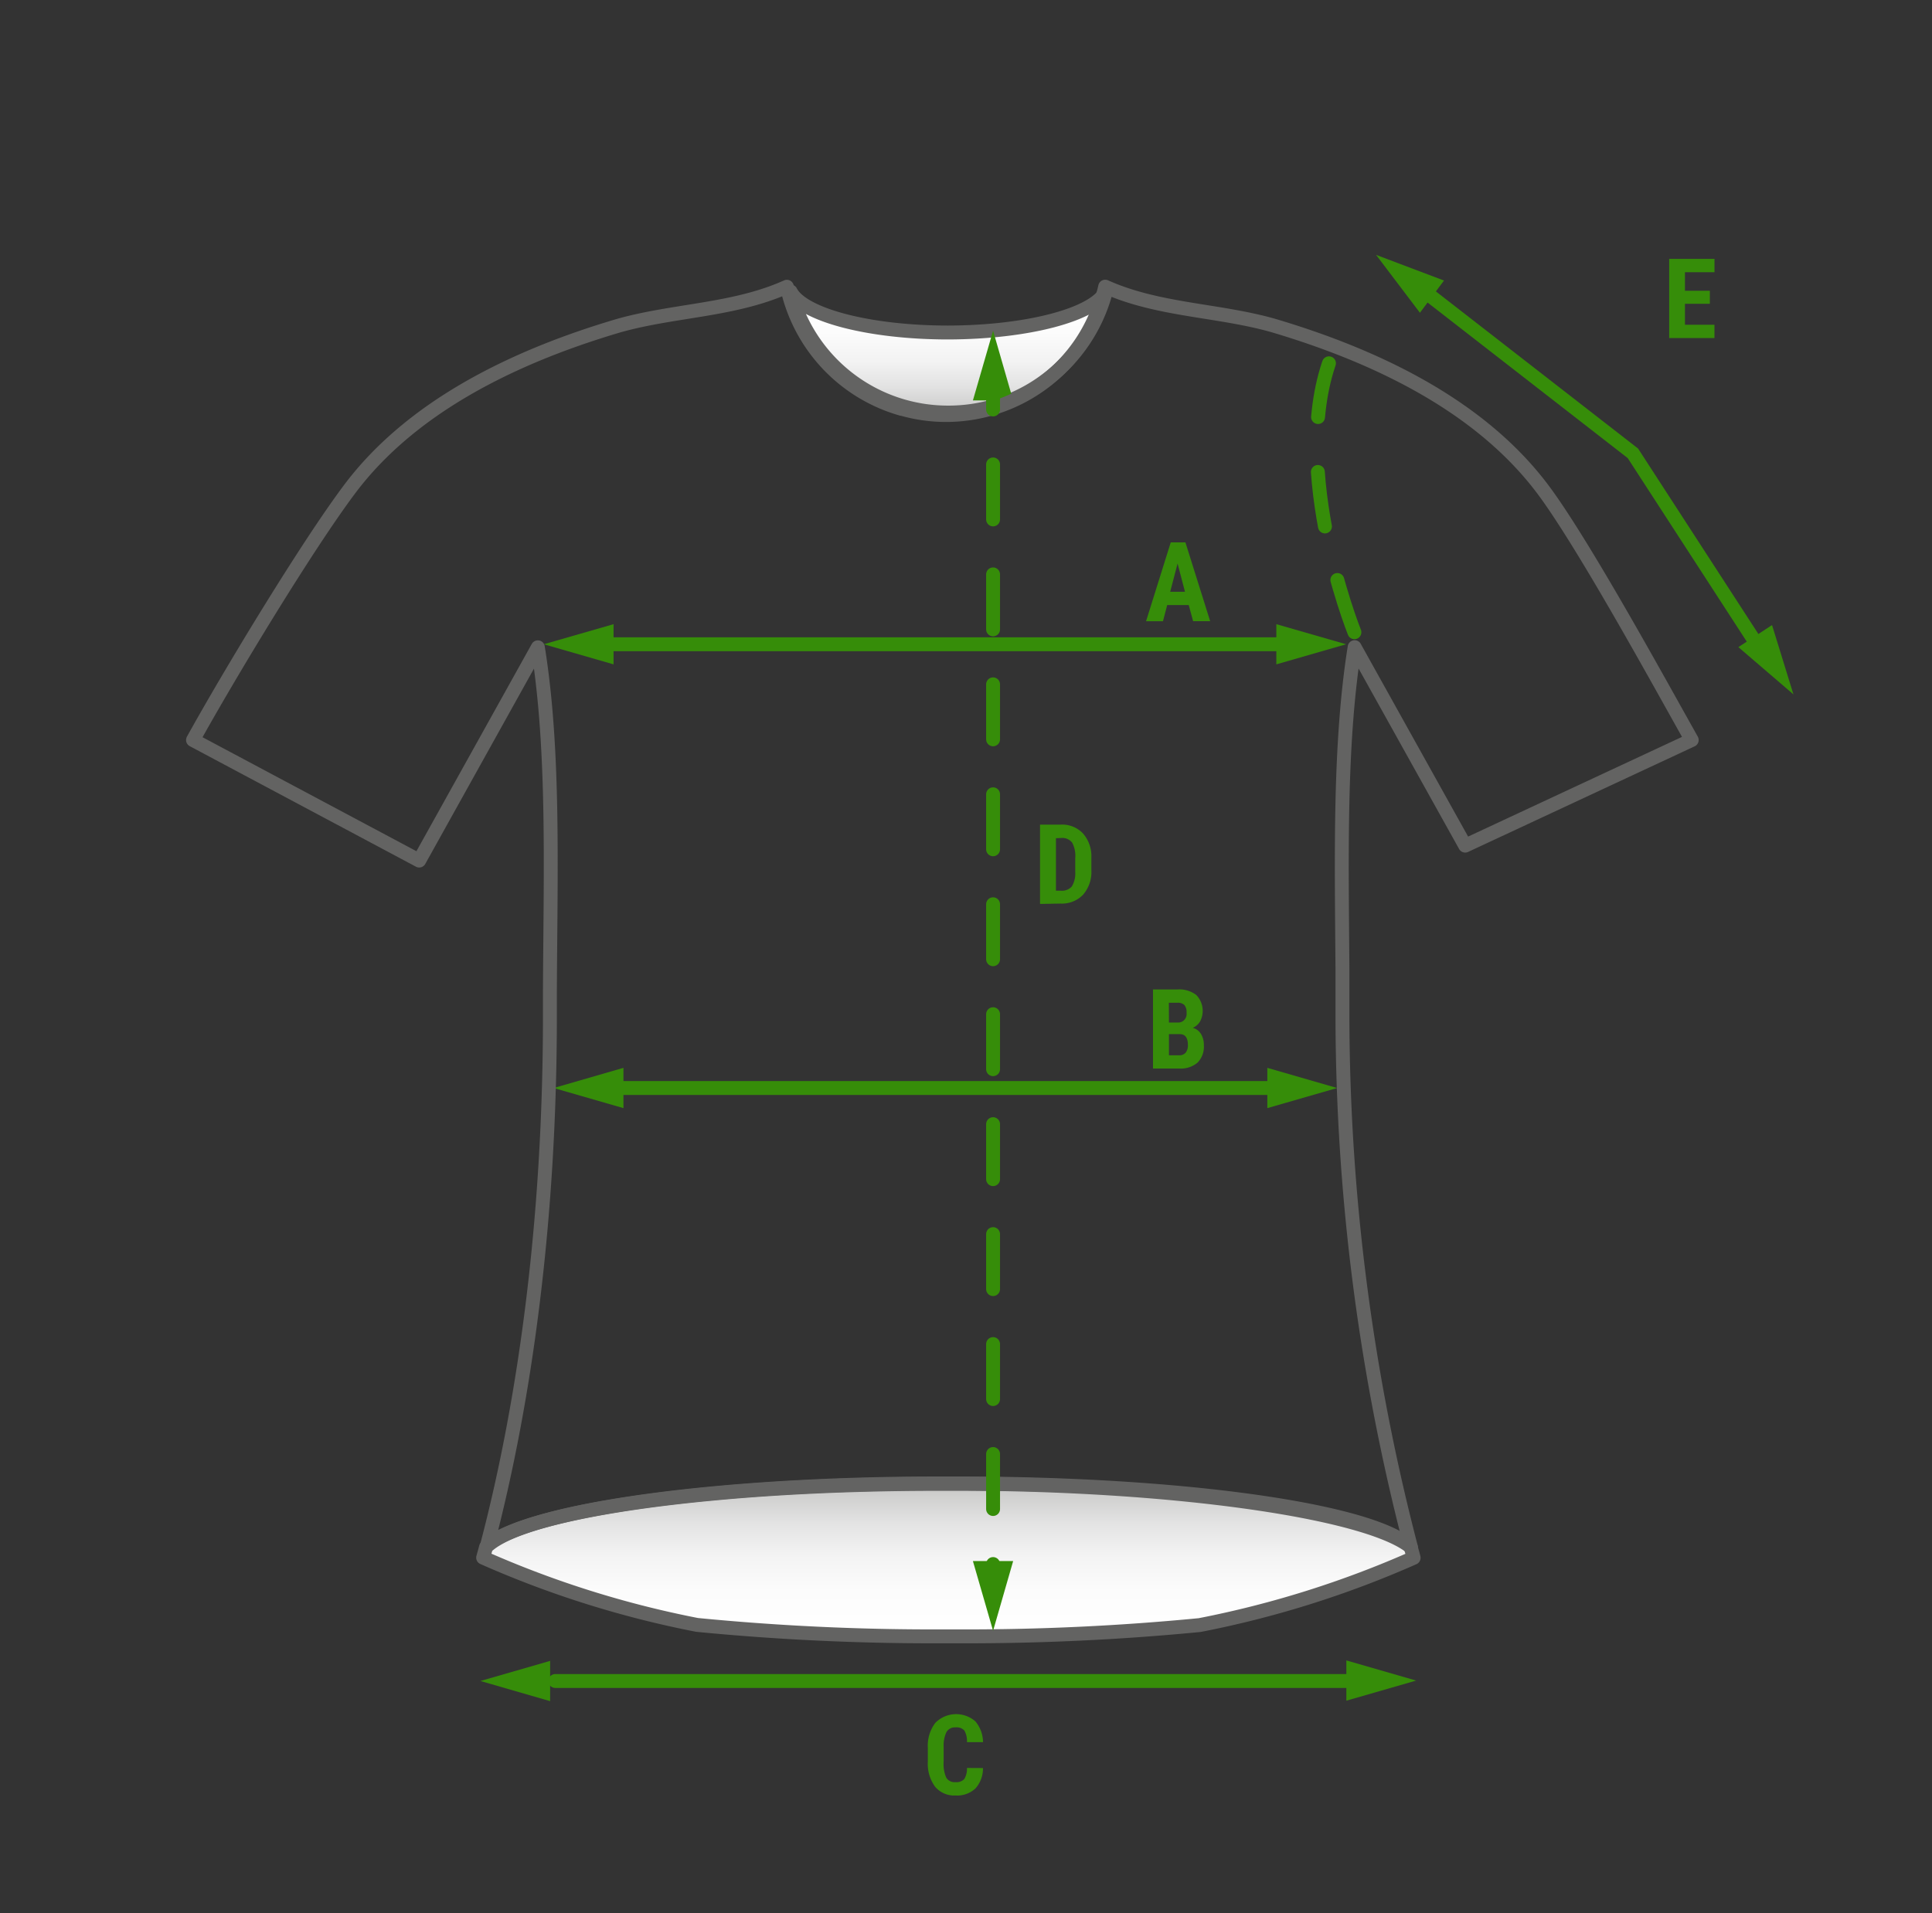 <svg id="Vrstva_1" data-name="Vrstva 1" xmlns="http://www.w3.org/2000/svg" xmlns:xlink="http://www.w3.org/1999/xlink" viewBox="0 0 416.68 412.68"><rect x="0" y="0" width="416.68" height="412.68" fill="#333333" stroke="none"/><defs><linearGradient id="linear-gradient" x1="205.16" y1="-3046.5" x2="205.16" y2="-3072.63" gradientTransform="matrix(1, 0, 0, -1, -0.6, -2983.12)" gradientUnits="userSpaceOnUse"><stop offset="0" stop-color="#fff"/><stop offset="0.32" stop-color="#fcfcfc"/><stop offset="0.55" stop-color="#f3f3f3"/><stop offset="0.76" stop-color="#e3e3e3"/><stop offset="0.95" stop-color="#cececd"/><stop offset="1" stop-color="#c6c6c5"/></linearGradient><linearGradient id="linear-gradient-2" x1="205.18" y1="-3336.76" x2="205.18" y2="-3303.77" xlink:href="#linear-gradient"/></defs><path d="M238.52,62.83A35.09,35.09,0,0,1,204.58,89h-.07a35.1,35.1,0,0,1-34-26.12c2.53,5,16.78,8.85,34,8.85h0C221.73,71.68,236,67.84,238.52,62.83Z" style="stroke:#636362;stroke-linecap:round;stroke-linejoin:round;stroke-width:2.999px;fill:url(#linear-gradient)"/><path d="M304.88,336.06a215.73,215.73,0,0,1-46.15,14.51A521.69,521.69,0,0,1,206.6,353h-4.14a521.4,521.4,0,0,1-52.13-2.47,215.38,215.38,0,0,1-46.13-14.51c.21-.75.42-1.5.62-2.26.2-.2.42-.39.66-.59,9.25-7.52,49.17-13.16,97-13.16h4.14c47.53,0,87.25,5.58,96.82,13a8,8,0,0,1,.82.72C304.46,334.56,304.72,335.31,304.88,336.06Z" style="stroke:#636362;stroke-linecap:round;stroke-linejoin:round;stroke-width:2.999px;fill:url(#linear-gradient-2)"/><path d="M256.38,130.53h-4.65l-.91,3.49h-3.65L252.5,117h3.16L261,134h-3.68Zm-4-2.87h3.19l-1.6-6.09Z" style="fill:#368d09"/><path d="M368.77,65.54H363.4v4.52h6.36v2.86H360V55.85h9.77v2.87H363.4v4h5.37Z" style="fill:#368d09"/><path d="M212,381.41a6.47,6.47,0,0,1-1.64,4.42,5.79,5.79,0,0,1-4.27,1.5,5.37,5.37,0,0,1-4.43-1.91,8.37,8.37,0,0,1-1.55-5.43v-2.87a8.2,8.2,0,0,1,1.59-5.43,6.29,6.29,0,0,1,8.66-.35,7.07,7.07,0,0,1,1.65,4.48h-3.46a4.69,4.69,0,0,0-.55-2.49,2.23,2.23,0,0,0-1.87-.69,2.11,2.11,0,0,0-2,1,6.72,6.72,0,0,0-.61,3.18V380a7.35,7.35,0,0,0,.57,3.5,2.1,2.1,0,0,0,2,.95,2.28,2.28,0,0,0,1.88-.67,4.33,4.33,0,0,0,.58-2.39Z" style="fill:#368d09"/><path d="M224.31,195V177.89h4.49a6.16,6.16,0,0,1,4.76,1.89,7.45,7.45,0,0,1,1.82,5.2v2.76A7.46,7.46,0,0,1,233.6,193a6.3,6.3,0,0,1-4.89,1.92Zm3.43-14.18v11.32h1a2.85,2.85,0,0,0,2.42-.91,5.35,5.35,0,0,0,.74-3.13v-3a5.94,5.94,0,0,0-.67-3.33,2.66,2.66,0,0,0-2.27-1Z" style="fill:#368d09"/><line x1="123.57" y1="138.98" x2="277.78" y2="138.98" style="fill:none;stroke:#368d09;stroke-linecap:round;stroke-miterlimit:9.998;stroke-width:2.999px"/><line x1="119.76" y1="362.63" x2="290.37" y2="362.63" style="fill:none;stroke:#368d09;stroke-linecap:round;stroke-miterlimit:9.998;stroke-width:2.999px"/><polygon points="214.18 71.34 209.83 86.38 218.51 86.38 214.18 71.34" style="fill:#368d09"/><polygon points="214.18 351.81 218.51 336.76 209.83 336.76 214.18 351.81" style="fill:#368d09"/><polygon points="117.28 138.98 132.33 143.32 132.33 134.65 117.28 138.98" style="fill:#368d09"/><polygon points="290.32 138.98 275.27 134.65 275.27 143.32 290.32 138.98" style="fill:#368d09"/><polygon points="296.78 54.98 306.24 67.47 311.43 60.52 296.78 54.98" style="fill:#368d09"/><polygon points="386.8 149.8 382.18 134.84 374.92 139.6 386.8 149.8" style="fill:#368d09"/><polygon points="305.42 362.54 290.37 358.19 290.37 366.88 305.42 362.54" style="fill:#368d09"/><polygon points="103.61 362.63 118.65 366.98 118.65 358.29 103.61 362.63" style="fill:#368d09"/><line x1="128.38" y1="234.71" x2="277.78" y2="234.71" style="fill:none;stroke:#368d09;stroke-linecap:round;stroke-miterlimit:9.998;stroke-width:2.999px"/><path d="M248.67,230.51V213.45h5.27a6,6,0,0,1,4.06,1.19,4.91,4.91,0,0,1,.82,5.72,3.43,3.43,0,0,1-1.57,1.37,3,3,0,0,1,1.77,1.32,4.53,4.53,0,0,1,.62,2.44,4.88,4.88,0,0,1-1.37,3.75,5.61,5.61,0,0,1-3.95,1.27Zm3.44-9.93h1.8a1.82,1.82,0,0,0,2-1.61,1.93,1.93,0,0,0,0-.48,2.44,2.44,0,0,0-.46-1.67,2,2,0,0,0-1.53-.5h-1.83Zm0,2.51v4.56h2.21a1.77,1.77,0,0,0,1.4-.57,2.57,2.57,0,0,0,.48-1.63c0-1.53-.55-2.32-1.66-2.36Z" style="fill:#368d09"/><polygon points="288.38 234.71 273.33 230.36 273.33 239.05 288.38 234.71" style="fill:#368d09"/><polygon points="119.41 234.71 134.46 239.05 134.46 230.36 119.41 234.71" style="fill:#368d09"/><path d="M332.71,105.51c8.66,11.54,25,41.41,32.15,54.13L316,182.42l-23.84-42.81c-3.33,20.88-2.81,45.14-2.63,69.27q0,5.18,0,10.34v.56a457.18,457.18,0,0,0,14.78,114c-8.58-7-44.63-12.8-88-13.61h-2.1q-4-.06-8.14-.06h-4q-7.8,0-15.28.2c-12.21.31-23.69,1-34,2-2.86.27-5.64.57-8.31.89-19.91,2.37-34.32,5.95-39.41,10.09,8.49-32.31,13.49-71.38,13.53-113.48v-6c.12-25.73,1-51.87-2.6-74.17l-25.59,46-48.78-26C49.3,145.77,66.05,118,75.43,105.49c13.67-18.21,36.26-28.82,58-35.24C145.3,66.9,158.05,67,169.39,62l.32-.14.12.49c.09.36.17.71.28,1.08a35.12,35.12,0,0,0,24.33,24.77h.11A34.57,34.57,0,0,0,204,89.53h.12A35.12,35.12,0,0,0,237.85,63.8a1.9,1.9,0,0,1,.11-.39c.11-.37.2-.72.28-1.08l.12-.49.32.14c11.35,5,24.1,4.88,35.91,8.23C296.38,76.67,319,87.28,332.71,105.51Z" style="fill:none;stroke:#636362;stroke-linecap:round;stroke-linejoin:round;stroke-width:2.999px"/><line x1="214.18" y1="82.33" x2="214.18" y2="88.33" style="fill:none;stroke:#368d09;stroke-linecap:round;stroke-miterlimit:9.998;stroke-width:2.999px"/><line x1="214.18" y1="100.19" x2="214.18" y2="331.47" style="fill:none;stroke:#368d09;stroke-linecap:round;stroke-miterlimit:9.998;stroke-width:2.999px;stroke-dasharray:11.86,11.86"/><line x1="214.18" y1="337.4" x2="214.18" y2="343.4" style="fill:none;stroke:#368d09;stroke-linecap:round;stroke-miterlimit:9.998;stroke-width:2.999px"/><path d="M292.11,136.39s-15.46-38.55-3.65-62.47" style="fill:none;stroke:#368d09;stroke-linecap:round;stroke-miterlimit:9.998;stroke-width:2.999px;stroke-dasharray:11.86,11.86"/><polyline points="304.88 61.03 352.17 97.79 380.92 142.12" style="fill:none;stroke:#368d09;stroke-linecap:round;stroke-miterlimit:9.998;stroke-width:2.999px"/></svg>